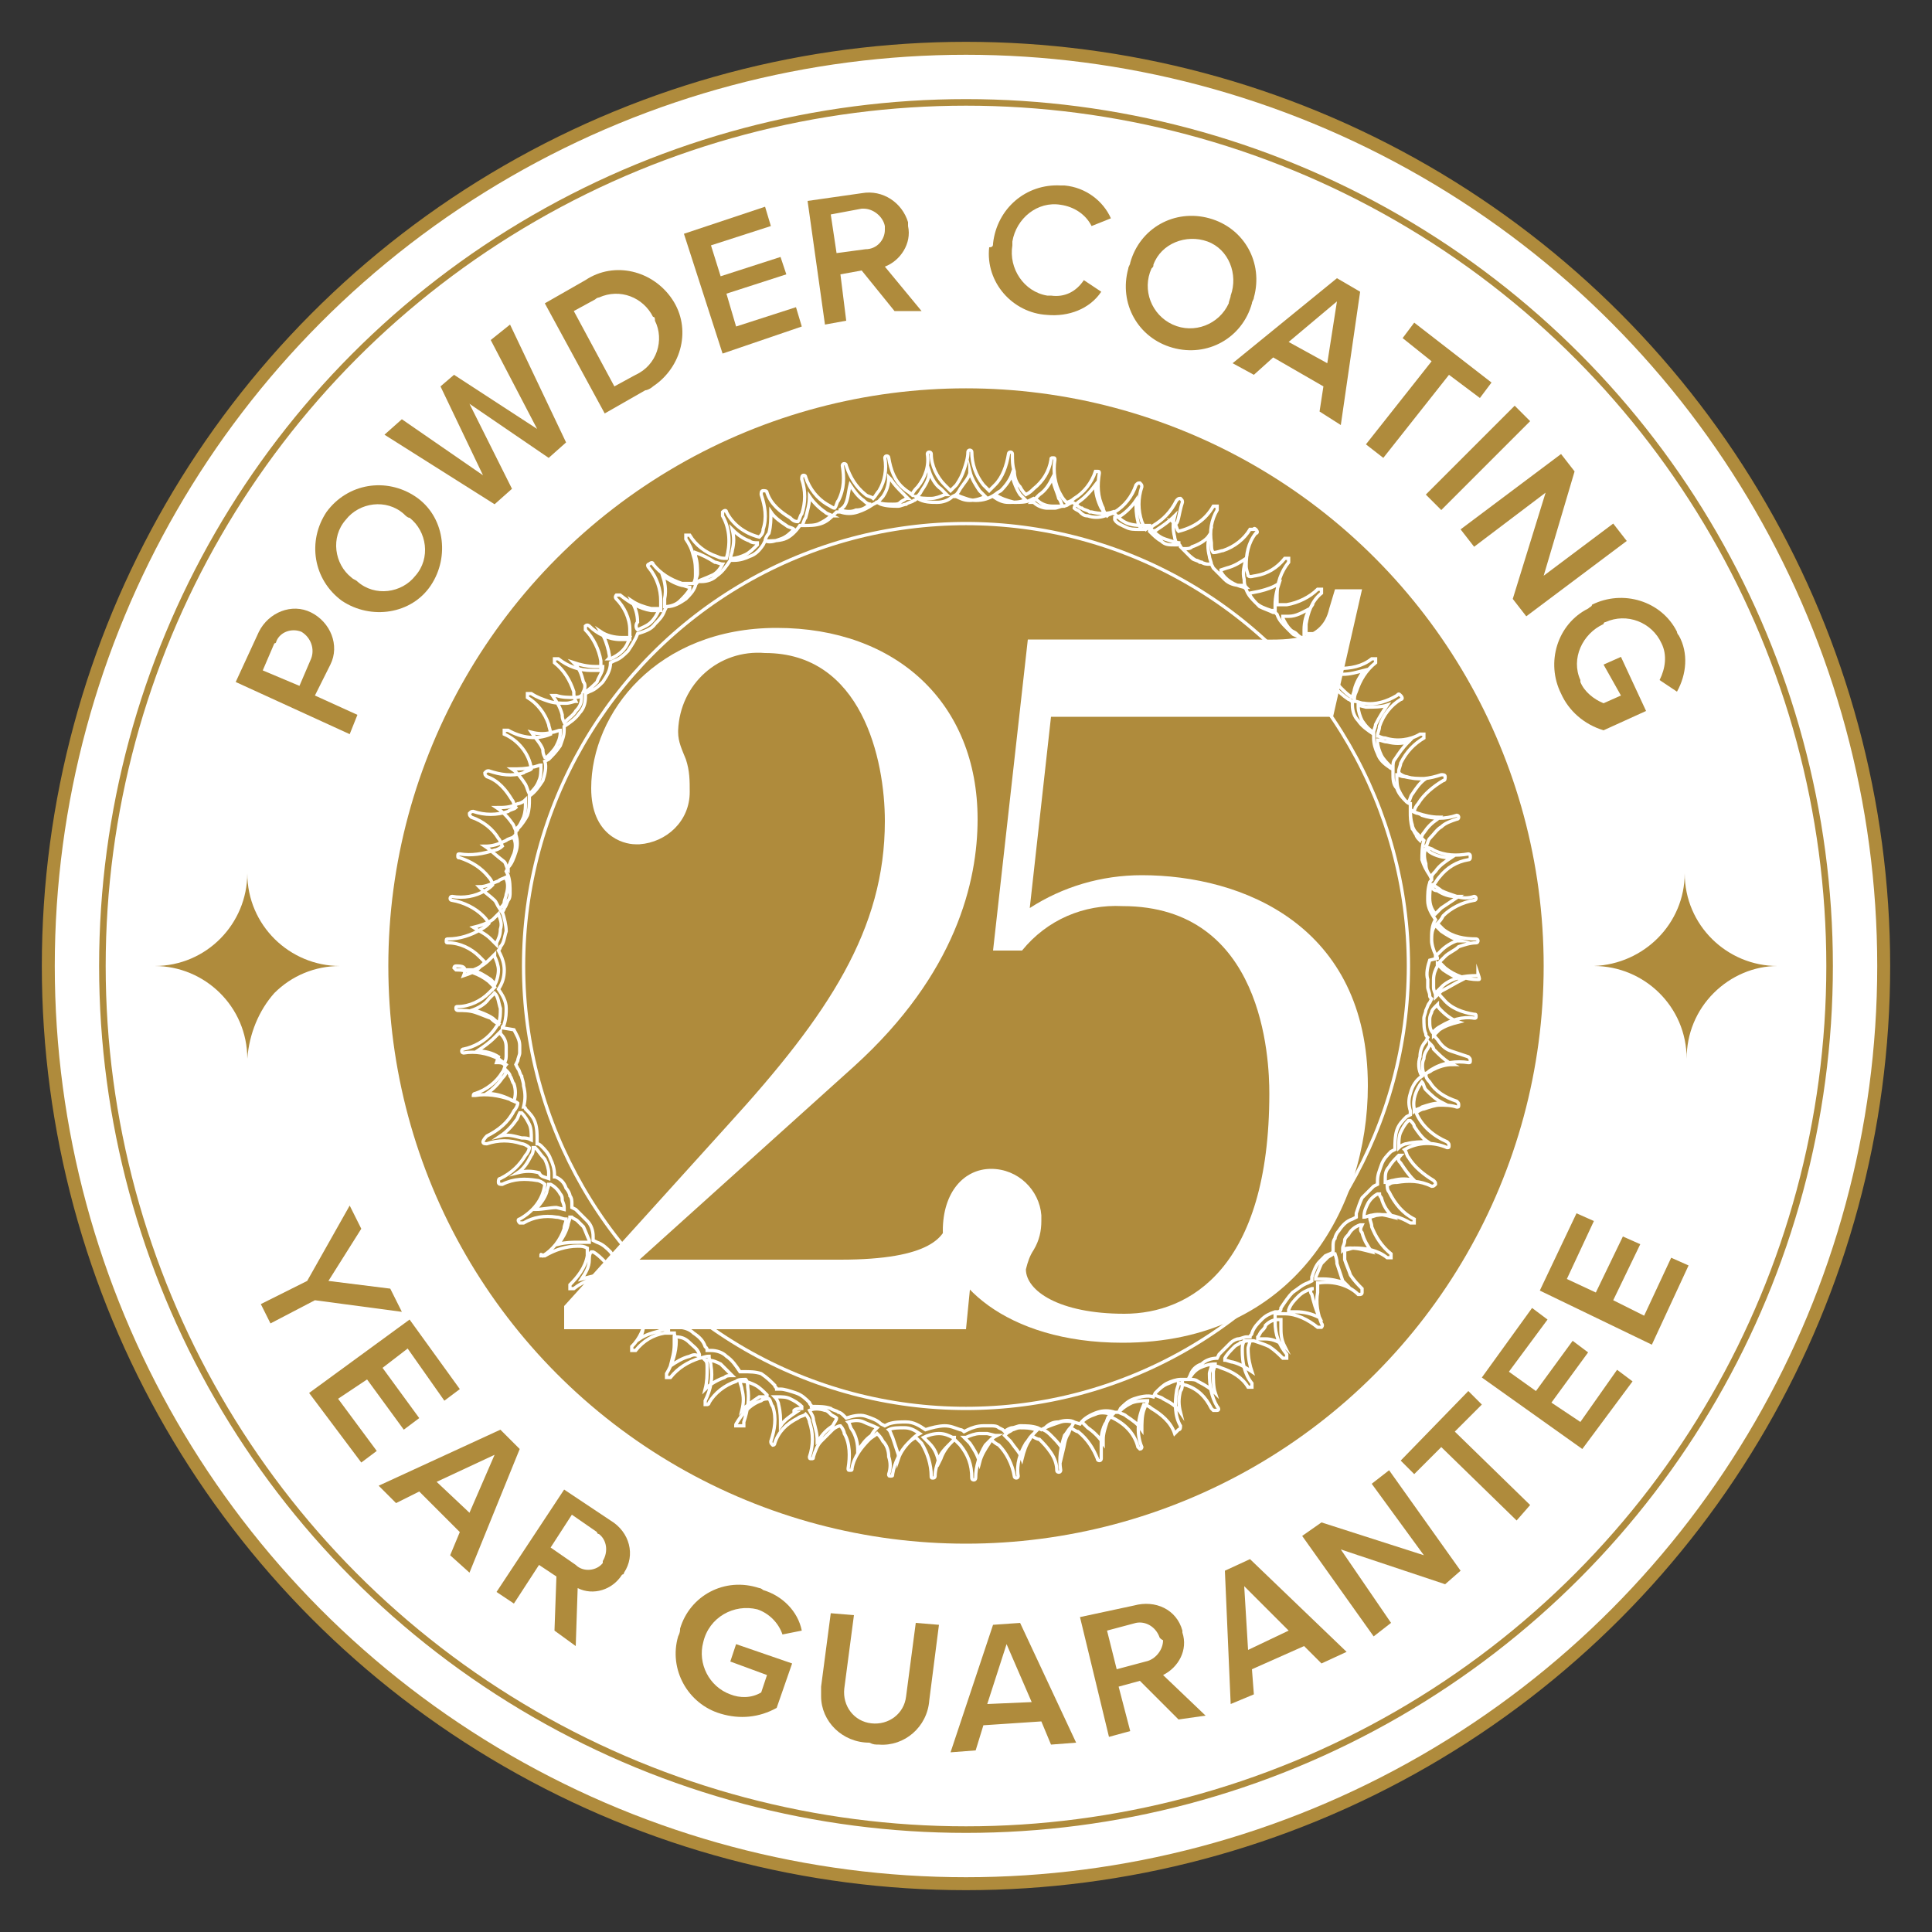 <?xml version="1.0" encoding="UTF-8"?> <svg xmlns="http://www.w3.org/2000/svg" xmlns:xlink="http://www.w3.org/1999/xlink" version="1.1" id="Layer_1" x="0px" y="0px" width="100px" height="100px" viewBox="0 0 100 100" style="enable-background:new 0 0 100 100;" xml:space="preserve"><rect x="0" y="0" width="100" height="100" fill="#333333" stroke="none"/> <style type="text/css"> .st0{fill:#FFFFFF;stroke:#AF8B3C;stroke-width:0.67;stroke-miterlimit:10;} .st1{fill:#FFFFFF;stroke:#AF8B3C;stroke-width:0.34;stroke-miterlimit:10;} .st2{fill:#AF8B3C;} .st3{fill:#FFFFFF;} .st4{fill:none;stroke:#FFFFFF;stroke-width:0.17;stroke-miterlimit:10;} </style> <circle class="st0" cx="50" cy="50" r="47.5"></circle> <circle class="st1" cx="50" cy="50" r="44.7"></circle> <path class="st2" d="M50,21c16,0,29,13,29,29S66,79,50,79c-16,0-29-13-29-29c0-7.7,3-15.1,8.5-20.5C34.9,24,42.3,21,50,21 M50,20.8 c-16.1,0-29.2,13.1-29.2,29.2c0,16.1,13.1,29.2,29.2,29.2S79.2,66.1,79.2,50c0-7.7-3.1-15.2-8.5-20.6C65.2,23.9,57.7,20.8,50,20.8 L50,20.8z"></path> <path class="st2" d="M18.1,38l-5.9-2.7l1.2-2.6c0.5-1,1.7-1.5,2.7-1s1.5,1.7,1,2.7l0,0L16.3,36l2.2,1L18.1,38z M15.6,32.7 c-0.5-0.2-1.1,0-1.3,0.5c0,0,0,0.1-0.1,0.1l-0.6,1.4l1.9,0.8l0.6-1.4C16.3,33.6,16.1,33,15.6,32.7C15.6,32.7,15.6,32.7,15.6,32.7 L15.6,32.7z"></path> <path class="st2" d="M17.7,31.1c-1.5-1.1-1.8-3.1-0.8-4.6c1.1-1.5,3.1-1.8,4.6-0.8s1.8,3.1,0.8,4.6C21.3,31.8,19.2,32.1,17.7,31.1 L17.7,31.1z M20.9,26.6c-0.9-0.8-2.3-0.6-3,0.3c-0.8,0.9-0.6,2.3,0.3,3c0.1,0.1,0.2,0.1,0.3,0.2c0.9,0.8,2.3,0.6,3-0.3 c0.8-0.9,0.6-2.3-0.3-3C21.1,26.8,21,26.7,20.9,26.6z"></path> <path class="st2" d="M28.4,23.7l-4.1-2.8l2.2,4.4l-0.9,0.8l-5.7-3.6l0.9-0.8l4.2,2.9L22.8,20l0.7-0.6l4.3,2.8l-2.4-4.6l1-0.8 l2.9,6.1L28.4,23.7z"></path> <path class="st2" d="M31.3,21.4l-3.1-5.7l2.1-1.2c1.5-1,3.5-0.5,4.5,1s0.5,3.5-1,4.5c-0.1,0.1-0.3,0.2-0.4,0.2L31.3,21.4z M33.8,16.4c-0.5-1-1.7-1.5-2.8-1c-0.1,0-0.2,0.1-0.2,0.1l-1.1,0.6l2.1,3.9l1.1-0.6c1.1-0.5,1.5-1.8,1-2.8 C33.9,16.5,33.9,16.4,33.8,16.4z"></path> <path class="st2" d="M37.4,18.3l-2-6.2l4.2-1.4l0.3,1l-3.1,1l0.5,1.6l3.1-1l0.3,0.9l-3.1,1l0.5,1.7l3.1-1l0.3,1L37.4,18.3z"></path> <path class="st2" d="M46.3,16.1L44.6,14l-1.1,0.2l0.3,2.4l-1.1,0.2l-0.9-6.4l2.8-0.4c1.1-0.2,2.1,0.5,2.4,1.5c0,0.1,0,0.1,0,0.2 c0.2,0.9-0.4,1.8-1.2,2.1l1.9,2.3L46.3,16.1z M45.8,11.7c-0.1-0.5-0.6-0.9-1.1-0.9c0,0-0.1,0-0.1,0L43,11.1l0.3,2l1.5-0.2 c0.6,0,1-0.5,1-1C45.8,11.8,45.8,11.7,45.8,11.7z"></path> <path class="st2" d="M51.4,12.6c0.2-1.8,1.7-3.1,3.5-3c0.1,0,0.2,0,0.2,0c1.1,0.1,2,0.8,2.4,1.7l-1,0.4c-0.3-0.6-0.9-1-1.6-1.1 c-1.2-0.2-2.3,0.7-2.5,1.9c0,0,0,0.1,0,0.2c-0.2,1.2,0.6,2.4,1.8,2.6c0.1,0,0.1,0,0.2,0c0.7,0.1,1.3-0.2,1.7-0.8l0.9,0.6 c-0.6,0.9-1.7,1.3-2.8,1.2c-1.8-0.1-3.2-1.7-3-3.5C51.4,12.8,51.4,12.7,51.4,12.6z"></path> <path class="st2" d="M58.5,13.6c0.5-1.8,2.3-2.8,4.1-2.3s2.8,2.3,2.3,4.1c0,0.1-0.1,0.2-0.1,0.3c-0.5,1.8-2.3,2.8-4.1,2.3 c-1.8-0.5-2.8-2.3-2.3-4.1C58.4,13.8,58.5,13.7,58.5,13.6z M63.7,15.3c0.4-1.1-0.1-2.4-1.2-2.8c-1.1-0.4-2.4,0.1-2.8,1.2 c0,0.1,0,0.1-0.1,0.2c-0.5,1.1,0,2.4,1.1,2.9c1.1,0.5,2.4,0,2.9-1.1C63.6,15.6,63.7,15.4,63.7,15.3z"></path> <path class="st2" d="M68.3,21.3l0.2-1.3l-2.6-1.5l-1,0.9l-1.1-0.6l5.4-4.4l1.2,0.7l-1,6.9L68.3,21.3z M69.2,15.6l-2.5,2.1l2,1.1 L69.2,15.6z"></path> <path class="st2" d="M70.7,23l3.4-4.3l-1.5-1.2l0.6-0.8l4,3.1l-0.6,0.8L75,19.4l-3.4,4.3L70.7,23z"></path> <path class="st2" d="M73.8,25.6l4.6-4.6l0.8,0.8l-4.6,4.6L73.8,25.6z"></path> <path class="st2" d="M78.3,31l1.7-5.5l-3.7,2.8l-0.7-0.9l5.2-3.9l0.7,0.9l-1.6,5.4l3.6-2.7l0.7,0.9L79,31.9L78.3,31z"></path> <path class="st2" d="M82.4,31.3c1.6-0.8,3.6-0.2,4.4,1.4c0,0.1,0.1,0.2,0.1,0.2c0.5,0.9,0.4,2-0.1,2.9l-0.9-0.6 c0.3-0.6,0.4-1.3,0.1-1.9c-0.5-1.1-1.8-1.6-2.9-1.1c0,0-0.1,0-0.1,0.1c-1.1,0.5-1.7,1.8-1.2,2.9c0,0,0,0.1,0,0.1 c0.2,0.5,0.7,0.9,1.2,1.1l0.9-0.4L83,34.4l0.9-0.4l1.3,2.8l-2.2,1c-1-0.3-1.8-1-2.2-1.9c-0.8-1.6-0.2-3.6,1.4-4.4 C82.3,31.4,82.4,31.4,82.4,31.3z"></path> <path class="st2" d="M13.5,67.5l2.4-1.2l2.2-3.9l0.6,1.2L17,66.3l3.2,0.4l0.6,1.2l-4.5-0.6L14,68.5L13.5,67.5z"></path> <path class="st2" d="M16,72.1l5.2-3.8l2.6,3.6L23,72.5l-1.9-2.7l-1.3,1l1.9,2.6L20.9,74L19,71.4l-1.5,1l2,2.7l-0.8,0.6L16,72.1z"></path> <path class="st2" d="M23.3,80.5l0.5-1.2l-2.1-2.1l-1.2,0.6l-0.9-0.9l6.3-2.9l1,1l-2.6,6.4L23.3,80.5z M25.6,75.3l-3,1.4l1.7,1.6 L25.6,75.3z"></path> <path class="st2" d="M28.7,84.4l0.1-2.8L27.9,81l-1.3,2l-0.9-0.6l3.5-5.3l2.4,1.6c1,0.6,1.3,1.8,0.7,2.7c0,0,0,0.1-0.1,0.1 c-0.5,0.8-1.5,1.1-2.3,0.7l-0.1,3L28.7,84.4z M31.2,80.8c0.3-0.5,0.2-1.1-0.2-1.4c0,0-0.1,0-0.1-0.1l-1.3-0.9l-1.1,1.7l1.3,0.9 c0.4,0.4,1.1,0.3,1.4-0.1C31.2,80.9,31.2,80.9,31.2,80.8z"></path> <path class="st2" d="M35.2,84.3c0.5-1.7,2.3-2.7,4.1-2.1c0.1,0,0.2,0.1,0.2,0.1c1,0.3,1.8,1.1,2,2.1l-1,0.2 c-0.2-0.6-0.7-1.1-1.3-1.3c-1.2-0.3-2.5,0.4-2.8,1.7c-0.3,1.1,0.3,2.3,1.4,2.7c0.5,0.2,1.1,0.2,1.6-0.1l0.3-0.9L37.8,86l0.3-0.9 l2.9,1l-0.8,2.3c-0.9,0.5-1.9,0.6-2.9,0.3c-1.7-0.5-2.7-2.3-2.2-4C35.2,84.5,35.2,84.4,35.2,84.3z"></path> <path class="st2" d="M42.5,87.3l0.5-3.8l1.2,0.1l-0.5,3.8c-0.1,0.9,0.5,1.7,1.4,1.8c0.9,0.1,1.7-0.5,1.8-1.4l0,0l0.5-3.8l1.2,0.1 L48.1,88c-0.1,1.4-1.3,2.4-2.6,2.3c-0.2,0-0.3,0-0.5-0.1c-1.4,0-2.5-1.1-2.5-2.4C42.5,87.7,42.5,87.5,42.5,87.3z"></path> <path class="st2" d="M54.4,90.3l-0.5-1.2l-3,0.2l-0.4,1.3l-1.3,0.1l2.2-6.6l1.4-0.1l2.9,6.2L54.4,90.3z M52.1,85.1l-1,3.1l2.3-0.1 L52.1,85.1z"></path> <path class="st2" d="M61,89l-2-2l-1.1,0.3l0.6,2.3l-1.1,0.3l-1.5-6.2l2.8-0.6c1.1-0.3,2.2,0.2,2.5,1.3c0,0,0,0.1,0,0.1 c0.3,0.9-0.2,1.8-1,2.2l2.2,2.1L61,89z M60,84.7c-0.2-0.5-0.7-0.8-1.2-0.7c0,0,0,0,0,0l-1.5,0.4l0.5,2l1.5-0.4 c0.5-0.1,0.9-0.6,0.9-1.1C60,84.8,60,84.7,60,84.7z"></path> <path class="st2" d="M68.4,86.1l-0.9-0.9l-2.7,1.2l0.1,1.3l-1.2,0.5l-0.3-6.9l1.3-0.6l5,4.8L68.4,86.1z M64.4,82.1l0.2,3.3l2.1-1 L64.4,82.1z"></path> <path class="st2" d="M74.8,82l-5.4-1.8L72,84l-0.9,0.7l-3.7-5.2l1-0.7l5.3,1.7L71,76.8l0.9-0.7l3.7,5.2L74.8,82z"></path> <path class="st2" d="M78.5,78.7l-3.9-3.8l-1.4,1.4l-0.7-0.7l3.5-3.6l0.7,0.7l-1.4,1.4l3.9,3.8L78.5,78.7z"></path> <path class="st2" d="M81.9,75l-5.2-3.7l2.6-3.6l0.8,0.6L78.1,71l1.4,1l1.9-2.6l0.8,0.6l-1.9,2.6l1.5,1l1.9-2.7l0.8,0.6L81.9,75z"></path> <path class="st2" d="M85.5,69.6l-5.8-2.8l1.9-4l0.9,0.4l-1.4,3l1.5,0.7L84,64l0.9,0.4l-1.4,2.9l1.6,0.8l1.4-3l0.9,0.4L85.5,69.6z"></path> <path class="st2" d="M14.2,51.4c0.9-0.9,2.1-1.4,3.4-1.4l0,0c-2.6,0-4.8-2.1-4.8-4.8l0,0c0,2.6-2.1,4.8-4.8,4.8h0l0,0 c2.6,0,4.8,2.1,4.8,4.8l0,0l0,0C12.9,53.5,13.4,52.3,14.2,51.4z"></path> <path class="st2" d="M88.7,51.4c0.9-0.9,2.1-1.4,3.3-1.4l0,0c-2.6,0-4.8-2.1-4.8-4.8l0,0c0,2.6-2.1,4.7-4.7,4.8l0,0 c2.6,0,4.8,2.1,4.8,4.8l0,0l0,0C87.3,53.5,87.8,52.3,88.7,51.4z"></path> <circle class="st2" cx="50" cy="50" r="29.9"></circle> <path class="st3" d="M50,68.8H29.2v-1.2l8.5-9.4c5.2-5.7,8.1-10.1,8.1-15.7c0-3.2-1.2-8.7-6.2-8.7c-2.4-0.2-4.4,1.6-4.5,4 c0,0,0,0.1,0,0.1c0,0.5,0.2,0.9,0.4,1.4c0.2,0.6,0.2,1.1,0.2,1.7c0,1.5-1.2,2.6-2.6,2.7c-0.1,0-0.1,0-0.2,0c-0.7,0-2.3-0.5-2.3-2.9 c0-3.9,3.4-8.3,9.6-8.3s10.4,3.9,10.4,9.9c0,3.2-1.1,8-6.4,12.8L33.1,65.2h10.4c4.7,0,5.5-1.2,5.6-2.2l0.2-1.3h1.4L50,68.8z"></path> <path class="st3" d="M64.8,33.1c1.7,0,3.6,0.2,4-1.6l0.3-1h1.4L69,37.1H54.4L53.3,47c1.7-1.1,3.7-1.7,5.8-1.7 c5.2,0,11.7,2.6,11.7,10.9c0,6.3-3.8,13.3-12.7,13.3c-6.1,0-9.3-3.2-9.3-5.8c0-2,1.1-3.2,2.5-3.2c1.4,0,2.5,1.1,2.6,2.4 c0,0.1,0,0.2,0,0.3c0,0.5-0.1,1-0.4,1.5c-0.2,0.3-0.3,0.6-0.4,1c0,1.1,1.7,2.3,5.1,2.3s7.5-2.4,7.5-11.4c0-1.8-0.3-9.7-7.6-9.7 c-2-0.1-3.9,0.7-5.2,2.3h-1.5l1.8-16.1H64.8z"></path> <path class="st4" d="M76.5,50.7c-0.6,0-1.2-0.2-1.7-0.6c-0.1-0.1-0.2-0.2-0.3-0.3c0.1-0.1,0.2-0.2,0.3-0.3c0.2-0.2,0.5-0.3,0.7-0.5 c0.3-0.1,0.6-0.2,0.9-0.2l0,0c0.1,0,0.1-0.1,0.1-0.1c0,0,0,0,0,0c0-0.1-0.1-0.1-0.1-0.1c0,0,0,0,0,0c-0.6,0-1.2-0.1-1.7-0.5 c-0.1-0.1-0.2-0.2-0.3-0.3c0.1-0.1,0.2-0.2,0.3-0.4c0.4-0.4,1-0.7,1.6-0.8c0.1,0,0.1-0.1,0.1-0.1c0-0.1-0.1-0.1-0.1-0.1l0,0 c-0.3,0.1-0.6,0.1-0.9,0c-0.3-0.1-0.6-0.2-0.8-0.3c-0.1-0.1-0.3-0.2-0.4-0.3c0.1-0.1,0.2-0.3,0.3-0.4c0.4-0.5,0.9-0.8,1.5-0.9 c0.1,0,0.1-0.1,0.1-0.1c0,0,0-0.1,0-0.1c0-0.1-0.1-0.1-0.1-0.1c0,0,0,0,0,0c-0.6,0.1-1.2,0.1-1.8-0.2c-0.1-0.1-0.3-0.1-0.4-0.2 c0.1-0.1,0.1-0.3,0.2-0.4c0.2-0.2,0.4-0.5,0.6-0.6c0.2-0.2,0.5-0.3,0.8-0.4l0,0c0.1,0,0.1-0.1,0.1-0.1c0,0,0,0,0,0 c0-0.1-0.1-0.1-0.1-0.1c0,0,0,0,0,0l0,0c-0.6,0.2-1.2,0.2-1.8,0c-0.1-0.1-0.3-0.1-0.4-0.2c0-0.1,0.1-0.3,0.2-0.4 c0.3-0.5,0.8-0.9,1.3-1.2c0.1,0,0.1-0.1,0.1-0.2c0-0.1-0.1-0.1-0.2-0.1c0,0,0,0,0,0c-0.6,0.2-1.2,0.3-1.8,0.1 c-0.1,0-0.3-0.1-0.4-0.2c0,0,0,0,0-0.1c0-0.1,0.1-0.3,0.1-0.4c0.3-0.6,0.7-1,1.2-1.3c0,0,0-0.1,0-0.2c0,0-0.1,0-0.2,0 c-0.5,0.3-1.2,0.4-1.8,0.2c-0.2,0-0.3-0.1-0.4-0.1c0-0.2,0.1-0.3,0.1-0.5c0.2-0.6,0.6-1.1,1.1-1.4c0.1,0,0.1-0.1,0-0.2 s-0.1-0.1-0.2,0l0,0c-0.5,0.3-1.1,0.5-1.7,0.4c-0.2,0-0.3-0.1-0.5-0.1c0-0.2,0-0.3,0.1-0.5c0.2-0.6,0.5-1.1,1-1.5c0,0,0-0.1,0-0.2 c0,0,0,0,0,0c0,0-0.1,0-0.2,0c0,0,0,0,0,0c-0.5,0.4-1.1,0.5-1.7,0.5c-0.2,0-0.3,0-0.4-0.1v-0.1c0-0.1,0-0.3,0-0.4 c0.1-0.7,0.5-1.2,1-1.7c0,0,0-0.1,0-0.2c0,0,0,0,0,0c-0.1,0-0.1,0-0.2,0c-0.5,0.4-1,0.6-1.6,0.7c-0.2,0-0.3,0-0.5,0 c0-0.2,0-0.3,0-0.5c0.1-0.6,0.3-1.2,0.8-1.6c0,0,0-0.1,0-0.2c0,0,0,0,0,0c0,0-0.1,0-0.2,0c0,0,0,0,0,0c-0.4,0.4-1,0.7-1.6,0.8 c-0.2,0-0.3,0-0.5,0c0-0.1,0-0.3,0-0.5c0-0.6,0.2-1.2,0.6-1.7c0,0,0-0.1,0-0.2c0,0,0,0,0,0c0,0-0.1,0-0.2,0c0,0,0,0,0,0 c-0.4,0.5-0.9,0.8-1.5,0.9c-0.1,0-0.3,0.1-0.4,0c0-0.1-0.1-0.3-0.1-0.5c0-0.6,0.1-1.2,0.5-1.7c0.1,0,0.1-0.1,0-0.2 c0,0-0.1-0.1-0.1,0c0,0-0.1,0-0.2,0c0,0,0,0,0,0c-0.3,0.5-0.8,0.9-1.4,1.1c-0.1,0-0.3,0.1-0.5,0.1c-0.1-0.1-0.1-0.3-0.1-0.5 c-0.1-0.6,0-1.2,0.3-1.7c0,0,0-0.1,0-0.2c-0.1,0-0.1,0-0.2,0c-0.4,0.7-1,1.1-1.8,1.3c-0.1-0.1-0.1-0.3-0.2-0.4 C61,27.2,61,26.6,61.2,26c0-0.1,0-0.1-0.1-0.2c-0.1,0-0.1,0-0.2,0.1c-0.3,0.6-0.7,1-1.2,1.3c-0.1,0.1-0.3,0.1-0.4,0.2v0 c-0.1-0.1-0.1-0.2-0.2-0.4c-0.2-0.6-0.2-1.2,0-1.8c0-0.1,0-0.1-0.1-0.2c-0.1,0-0.1,0-0.2,0.1c0,0,0,0,0,0c-0.2,0.6-0.6,1.1-1.1,1.4 c-0.1,0.1-0.3,0.1-0.4,0.2c-0.1-0.1-0.2-0.3-0.2-0.4c-0.3-0.6-0.3-1.2-0.2-1.8c0-0.1,0-0.1-0.1-0.1c0,0,0,0,0,0h-0.1l0,0l0,0l0,0 l0,0c-0.2,0.6-0.6,1.1-1.1,1.4c-0.1,0.1-0.3,0.2-0.4,0.2c-0.1-0.1-0.2-0.2-0.3-0.4c-0.3-0.5-0.4-1.2-0.3-1.8c0-0.1,0-0.1-0.1-0.1 c-0.1,0-0.1,0-0.1,0.1c0,0,0,0,0,0c-0.1,0.6-0.4,1.1-0.9,1.5c-0.1,0.1-0.2,0.2-0.4,0.3c-0.1-0.1-0.2-0.2-0.3-0.4 c-0.2-0.2-0.3-0.5-0.3-0.8c-0.1-0.3-0.1-0.6-0.1-0.9l0,0c0-0.1-0.1-0.1-0.1-0.1c-0.1,0-0.1,0.1-0.1,0.1c-0.1,0.6-0.3,1.2-0.7,1.6 c-0.1,0.1-0.2,0.2-0.3,0.3c-0.1-0.1-0.2-0.2-0.3-0.3c-0.4-0.5-0.6-1.1-0.6-1.7c0-0.1-0.1-0.1-0.1-0.1c-0.1,0-0.1,0.1-0.1,0.1 c0,0.3-0.1,0.6-0.2,0.9c-0.1,0.3-0.2,0.5-0.4,0.8c-0.1,0.1-0.2,0.2-0.3,0.3c-0.1-0.1-0.2-0.2-0.3-0.3c-0.4-0.4-0.7-1-0.7-1.6 c0-0.1-0.1-0.1-0.1-0.1c0,0,0,0,0,0c-0.1,0-0.1,0.1-0.1,0.1c0,0,0,0,0,0c0.1,0.6-0.1,1.2-0.5,1.7c-0.1,0.1-0.2,0.2-0.3,0.4 c-0.1-0.1-0.3-0.2-0.4-0.3c-0.5-0.4-0.7-1-0.8-1.6c0-0.1-0.1-0.1-0.1-0.1c-0.1,0-0.1,0.1-0.1,0.1c0.1,0.6,0,1.2-0.3,1.7 c-0.1,0.1-0.2,0.3-0.3,0.4c-0.1-0.1-0.3-0.1-0.4-0.2c-0.5-0.4-0.8-0.9-1-1.5c0-0.1-0.1-0.1-0.1-0.1c0,0,0,0,0,0 c-0.1,0-0.1,0.1-0.1,0.1c0.1,0.6,0.1,1.2-0.2,1.8c-0.1,0.1-0.1,0.3-0.2,0.4l0,0c-0.1,0-0.2-0.1-0.4-0.2c-0.5-0.3-0.9-0.8-1.1-1.4 c0-0.1-0.1-0.1-0.1-0.1c0,0,0,0,0,0c-0.1,0-0.1,0.1-0.1,0.2c0,0,0,0,0,0c0.2,0.6,0.2,1.2,0,1.8c-0.1,0.1-0.1,0.3-0.2,0.4 c-0.2,0-0.3-0.1-0.4-0.2c-0.5-0.3-1-0.7-1.2-1.3c0-0.1-0.1-0.1-0.2-0.1c0,0,0,0,0,0c-0.1,0-0.1,0.1-0.1,0.2c0,0,0,0,0,0 c0.2,0.6,0.3,1.2,0.1,1.8c0,0.2-0.1,0.3-0.2,0.4c-0.8-0.2-1.4-0.7-1.7-1.3c0-0.1-0.1-0.1-0.2,0c0,0,0,0.1,0,0.2 c0.4,0.7,0.4,1.5,0.2,2.2c-0.2,0-0.3,0-0.5-0.1c-0.6-0.2-1.1-0.6-1.4-1.1c0,0-0.1,0-0.2,0c0,0,0,0,0,0c0,0,0,0.1,0,0.2l0,0 c0.2,0.3,0.3,0.5,0.4,0.9c0.1,0.3,0.1,0.6,0.1,0.9c0,0.2,0,0.3-0.1,0.5l-0.6,0c-0.6-0.2-1.1-0.5-1.5-1c0-0.1-0.1-0.1-0.2,0 c-0.1,0-0.1,0.1,0,0.2c0.4,0.5,0.6,1.1,0.6,1.7c0,0.2,0,0.3,0,0.5c-0.2,0-0.3,0-0.5,0c-0.6-0.1-1.1-0.4-1.6-0.8c-0.1,0-0.1,0-0.2,0 c0,0-0.1,0.1,0,0.2c0,0,0,0,0,0c0.4,0.4,0.7,1,0.7,1.6c0,0.2,0,0.3,0,0.5c-0.2,0-0.3,0-0.5,0c-0.6,0-1.2-0.3-1.6-0.7 c0,0-0.1-0.1-0.2,0c0,0,0,0,0,0c0,0.1,0,0.1,0,0.2c0.4,0.4,0.7,1,0.8,1.6c0,0.2,0,0.3,0,0.5c-0.2,0-0.3,0-0.5,0 c-0.6,0-1.2-0.2-1.7-0.6c-0.1,0-0.1,0-0.2,0c0,0.1,0,0.1,0,0.2c0.5,0.4,0.8,0.9,1,1.5c0,0.2,0,0.3,0.1,0.5c-0.1,0-0.3,0.1-0.5,0.1 c-0.3,0-0.6,0-0.9-0.1c-0.3-0.1-0.6-0.2-0.9-0.4c0,0-0.1,0-0.2,0c0,0,0,0.1,0,0.2c0,0,0,0,0,0l0,0c0.5,0.3,0.9,0.8,1.1,1.4 c0,0.1,0.1,0.3,0.1,0.5c-0.7,0.3-1.5,0.2-2.2-0.2c0,0-0.1,0-0.2,0c0,0.1,0,0.1,0,0.2c0.7,0.3,1.3,1,1.4,1.8 c-0.1,0.1-0.3,0.1-0.4,0.2c-0.6,0.2-1.2,0.1-1.8-0.1c-0.1,0-0.1,0-0.2,0.1c0,0,0,0,0,0c0,0.1,0,0.1,0.1,0.2c0,0,0,0,0,0 c0.6,0.2,1,0.7,1.3,1.2c0.1,0.1,0.1,0.3,0.2,0.4c-0.1,0.1-0.3,0.1-0.4,0.2c-0.6,0.2-1.2,0.2-1.8,0c-0.1,0-0.1,0-0.2,0.1 c0,0.1,0,0.1,0.1,0.2c0,0,0,0,0,0c0.6,0.2,1.1,0.6,1.4,1.1c0.1,0.1,0.1,0.2,0.2,0.4l0,0c-0.1,0.1-0.3,0.2-0.4,0.2 c-0.6,0.2-1.2,0.3-1.8,0.2c-0.1,0-0.1,0-0.1,0.1c0,0.1,0,0.1,0.1,0.1c0,0,0,0,0,0c0.6,0.2,1.1,0.5,1.5,1c0.1,0.1,0.2,0.3,0.2,0.4 c-0.1,0.1-0.2,0.2-0.4,0.3c-0.5,0.3-1.1,0.4-1.7,0.3c-0.1,0-0.1,0.1-0.1,0.1c0,0.1,0.1,0.1,0.1,0.1c0.6,0.1,1.2,0.4,1.6,0.8 c0.1,0.1,0.2,0.2,0.3,0.4c-0.1,0.1-0.2,0.2-0.4,0.3c-0.5,0.3-1.1,0.5-1.7,0.5l0,0c-0.1,0-0.1,0-0.1,0.1c0,0,0,0,0,0 c0,0.1,0,0.1,0.1,0.1c0,0,0,0,0,0c0.6,0,1.2,0.3,1.6,0.7c0.1,0.1,0.2,0.2,0.3,0.3c-0.1,0.1-0.2,0.2-0.3,0.3 c-0.2,0.2-0.5,0.3-0.8,0.4C24.2,50,23.9,50,23.6,50c-0.1,0-0.1,0.1-0.1,0.1s0.1,0.1,0.1,0.1l0,0c0.6,0,1.2,0.2,1.7,0.6 c0.1,0.1,0.2,0.2,0.3,0.3c-0.1,0.1-0.2,0.2-0.3,0.3c-0.4,0.4-1,0.7-1.6,0.7c-0.1,0-0.1,0-0.1,0.1c0,0,0,0,0,0c0,0.1,0.1,0.1,0.1,0.1 c0,0,0,0,0,0c0.3,0,0.6,0,0.9,0.1c0.3,0.1,0.5,0.2,0.8,0.3c0.1,0.1,0.2,0.2,0.4,0.3c-0.1,0.1-0.2,0.3-0.3,0.4 c-0.4,0.5-1,0.8-1.5,0.9c-0.1,0-0.1,0.1-0.1,0.1c0,0,0,0,0,0c0,0.1,0.1,0.1,0.1,0.1c0.6-0.1,1.2,0,1.8,0.3c0.1,0.1,0.3,0.2,0.4,0.3 c-0.1,0.1-0.1,0.3-0.2,0.4c-0.3,0.5-0.8,0.9-1.4,1.1l0,0c-0.1,0-0.1,0.1-0.1,0.1c0,0,0,0,0,0l0,0l0,0l0,0h0.1c0.6-0.1,1.2,0,1.8,0.2 c0.1,0.1,0.3,0.1,0.4,0.2c0,0.1-0.1,0.3-0.2,0.4c-0.3,0.6-0.8,1-1.4,1.3C25,59,25,59.1,25,59.1c0,0,0,0,0,0c0,0.1,0.1,0.1,0.2,0.1 c0.6-0.2,1.2-0.2,1.8,0c0.1,0,0.3,0.1,0.4,0.2h0c0,0.1-0.1,0.3-0.2,0.4c-0.3,0.5-0.7,0.9-1.3,1.2l0,0c-0.1,0-0.1,0.1-0.1,0.2 c0,0.1,0.1,0.1,0.2,0.1c0.6-0.3,1.2-0.3,1.8-0.2c0.1,0,0.3,0.1,0.4,0.2c-0.1,0.8-0.6,1.4-1.3,1.8c-0.1,0-0.1,0.1,0,0.2 c0,0,0.1,0,0.2,0c0.5-0.3,1.1-0.4,1.7-0.3c0.2,0,0.3,0.1,0.5,0.1c0,0.2-0.1,0.3-0.1,0.5c-0.2,0.6-0.6,1.1-1.1,1.4 C28,64.9,28,64.9,28,65c0,0,0,0,0,0c0,0,0.1,0,0.2,0c0.5-0.3,1.1-0.5,1.7-0.5c0.2,0,0.3,0,0.5,0.1c0,0.2,0,0.3,0,0.4 c-0.1,0.6-0.5,1.1-0.9,1.5c0,0,0,0.1,0,0.2c0,0,0,0,0,0c0,0,0.1,0,0.1,0h0.1c0.5-0.4,1.1-0.6,1.7-0.6c0.1,0,0.3,0,0.5,0 c0,0.2,0,0.3,0,0.5c-0.1,0.6-0.4,1.2-0.8,1.6c0,0,0,0.1,0,0.2c0,0,0,0,0,0c0,0,0.1,0,0.1,0c0,0,0.1,0,0.1,0c0.4-0.4,1-0.7,1.6-0.8 c0.2,0,0.3,0,0.5,0c0,0.2,0,0.3,0,0.5c0,0.6-0.3,1.2-0.7,1.6c0,0.1,0,0.1,0,0.2c0,0,0.1,0,0.1,0c0,0,0.1,0,0.1,0l0,0 c0.4-0.5,0.9-0.8,1.5-0.9h0.4h0.1c0,0.1,0.1,0.3,0.1,0.4c0,0.6-0.2,1.2-0.5,1.7c0,0.1,0,0.1,0,0.2h0.1c0,0,0.1,0,0.1,0 c0.4-0.5,0.9-0.8,1.5-1c0.1,0,0.3-0.1,0.5-0.1c0,0.2,0.1,0.3,0.1,0.5c0.1,0.6,0,1.2-0.3,1.8c0,0,0,0.1,0,0.2h0.1c0,0,0.1,0,0.1-0.1 c0.3-0.5,0.8-0.9,1.4-1.1c0.1-0.1,0.3-0.1,0.5-0.1c0.1,0.1,0.1,0.3,0.1,0.4c0.1,0.6,0,1.2-0.2,1.8l0,0c0,0,0,0.1,0,0.2H38 c0,0,0.1,0,0.1-0.1c0.3-0.5,0.7-1,1.3-1.2c0.1-0.1,0.3-0.1,0.4-0.1l0,0c0.1,0.1,0.1,0.3,0.2,0.4c0.2,0.6,0.1,1.2-0.1,1.8 c0,0.1,0,0.1,0.1,0.2c0,0,0,0,0,0l0,0c0,0,0.1,0,0.1-0.1c0.2-0.6,0.6-1,1.2-1.3c0.1-0.1,0.3-0.1,0.4-0.2c0.1,0.1,0.2,0.3,0.2,0.4 c0.2,0.6,0.2,1.2,0,1.8c0,0.1,0,0.1,0.1,0.1c0,0,0,0,0,0l0,0c0.1,0,0.1,0,0.1-0.1c0.1-0.3,0.2-0.6,0.4-0.8c0.2-0.2,0.4-0.4,0.6-0.6 c0.1-0.1,0.3-0.2,0.4-0.2c0.1,0.1,0.2,0.3,0.2,0.4c0.3,0.5,0.3,1.2,0.2,1.8c0,0.1,0,0.1,0.1,0.1c0,0,0,0,0,0l0,0 c0.1,0,0.1,0,0.1-0.1c0.1-0.6,0.5-1.1,0.9-1.5c0.1-0.1,0.3-0.2,0.4-0.3c0.1,0.1,0.2,0.2,0.3,0.4c0.2,0.2,0.3,0.5,0.3,0.8 c0.1,0.3,0.1,0.6,0,0.9c0,0.1,0,0.1,0.1,0.1c0,0,0,0,0,0l0,0c0.1,0,0.1,0,0.1-0.1c0.1-0.6,0.4-1.2,0.8-1.6c0.1-0.1,0.2-0.2,0.4-0.3 c0.1,0.1,0.2,0.2,0.3,0.3c0.3,0.5,0.5,1.1,0.5,1.7c0,0.1,0,0.1,0.1,0.1c0,0,0,0,0,0l0,0c0.1,0,0.1-0.1,0.1-0.1l0,0 c0-0.3,0.1-0.6,0.2-0.9c0.1-0.3,0.3-0.5,0.5-0.7c0.1-0.1,0.2-0.2,0.3-0.3c0.1,0.1,0.2,0.2,0.3,0.3c0.4,0.5,0.6,1,0.6,1.7 c0,0.1,0.1,0.1,0.1,0.1l0,0l0,0c0.1,0,0.1-0.1,0.1-0.1c0,0,0,0,0,0c0-0.6,0.2-1.2,0.5-1.7c0.1-0.1,0.2-0.2,0.3-0.3 c0.1,0.1,0.2,0.2,0.4,0.3c0.4,0.4,0.7,1,0.8,1.6c0,0.1,0.1,0.1,0.1,0.1l0,0c0.1,0,0.1-0.1,0.1-0.1c-0.1-0.6,0.1-1.2,0.4-1.7 c0.1-0.1,0.2-0.3,0.3-0.4c0.1,0.1,0.3,0.2,0.4,0.2c0.2,0.2,0.4,0.4,0.6,0.7c0.2,0.3,0.3,0.6,0.3,0.9c0,0.1,0.1,0.1,0.1,0.1l0,0 c0.1,0,0.1-0.1,0.1-0.1c0,0,0,0,0,0l0,0c-0.1-0.6,0-1.2,0.2-1.8c0.1-0.1,0.2-0.3,0.3-0.4c0.2,0.1,0.3,0.2,0.4,0.2 c0.5,0.4,0.8,0.9,1,1.4c0,0.1,0.1,0.1,0.1,0.1l0,0c0.1,0,0.1-0.1,0.1-0.1c0,0,0,0,0,0C57,75.1,57,74.8,57,74.5 c0-0.3,0.1-0.6,0.2-0.8c0.1-0.1,0.1-0.3,0.2-0.4c0.7,0.3,1.3,0.8,1.5,1.6c0,0,0.1,0.1,0.1,0.1l0,0c0.1,0,0.1-0.1,0.1-0.1 c0,0,0,0,0,0c-0.3-0.7-0.2-1.5,0.1-2.2c0.1,0,0.3,0.1,0.4,0.2c0.5,0.3,1,0.7,1.2,1.3C61,74,61,74,61,74h0c0.1,0,0.1-0.1,0.1-0.2 c0,0,0,0,0,0c-0.3-0.5-0.3-1.2-0.2-1.8c0-0.1,0.1-0.3,0.1-0.4l0,0c0.2,0,0.3,0.1,0.4,0.1c0.6,0.2,1,0.6,1.3,1.2l0,0 c0,0,0.1,0.1,0.1,0.1H63c0.1,0,0.1-0.1,0-0.2c-0.3-0.5-0.4-1.1-0.4-1.7c0-0.1,0.1-0.3,0.1-0.4c0.2,0,0.3,0,0.5,0.1 c0.6,0.2,1.1,0.5,1.4,1c0,0,0.1,0,0.1,0h0.1c0-0.1,0-0.1,0-0.2c-0.4-0.5-0.5-1.1-0.5-1.7c0-0.2,0-0.3,0.1-0.5c0.2,0,0.3,0,0.5,0 c0.3,0.1,0.6,0.2,0.8,0.3c0.3,0.2,0.5,0.4,0.7,0.6c0,0,0.1,0,0.1,0c0,0,0.1,0,0.1,0c0,0,0-0.1,0-0.2c0,0,0,0,0,0 c-0.4-0.5-0.6-1-0.6-1.7c0-0.1,0-0.3,0-0.4l0,0c0.2,0,0.3,0,0.5,0c0.6,0,1.2,0.3,1.7,0.7l0,0c0,0,0.1,0,0.1,0c0,0,0.1,0,0.1,0 c0,0,0.1-0.1,0-0.2c0,0,0,0,0,0c-0.2-0.5-0.3-1.1-0.2-1.6c0-0.2,0-0.3,0-0.5h0.1c0.7-0.1,1.5,0.1,2,0.6c0,0,0.1,0,0.1,0 c0,0,0.1,0,0.1-0.1c0,0,0-0.1,0-0.2c0,0,0,0,0,0c-0.2-0.2-0.4-0.4-0.6-0.7c-0.1-0.3-0.2-0.5-0.3-0.8c0-0.2,0-0.3,0-0.5 c0.2,0,0.3-0.1,0.5-0.1c0.6,0,1.2,0.1,1.7,0.5c0.1,0,0.1,0,0.2,0c0,0,0-0.1,0-0.2c0,0,0,0,0,0c-0.5-0.4-0.8-0.9-1-1.4 c0-0.2-0.1-0.3-0.1-0.5c0.1,0,0.3-0.1,0.4-0.1c0.6-0.1,1.2,0.1,1.7,0.4c0.1,0,0.1,0,0.2,0c0,0,0-0.1,0-0.2c-0.6-0.3-1-0.8-1.3-1.4 c-0.1-0.1-0.1-0.3-0.1-0.4h0.1c0.1-0.1,0.3-0.1,0.4-0.1c0.6-0.1,1.2-0.1,1.8,0.2c0.1,0,0.1,0,0.2-0.1c0-0.1,0-0.1-0.1-0.2 c-0.5-0.3-1-0.7-1.3-1.2c-0.1-0.1-0.1-0.3-0.2-0.4c0.7-0.4,1.5-0.4,2.2-0.1c0.1,0,0.1,0,0.1-0.1c0,0,0,0,0,0c0-0.1,0-0.1-0.1-0.2 c0,0,0,0,0,0c-0.7-0.3-1.3-0.8-1.6-1.5c0.1-0.1,0.3-0.2,0.4-0.2c0.3-0.1,0.6-0.2,0.8-0.2c0.3,0,0.6,0,0.9,0.1l0,0 c0.1,0,0.1,0,0.1-0.1c0,0,0,0,0,0c0-0.1,0-0.1-0.1-0.2c-0.6-0.2-1.1-0.5-1.4-1c-0.1-0.1-0.2-0.2-0.2-0.4c0.1-0.1,0.2-0.2,0.4-0.3 c0.5-0.3,1.2-0.4,1.8-0.3c0.1,0,0.1,0,0.1-0.1c0,0,0,0,0,0c0-0.1,0-0.1-0.1-0.2c-0.3-0.1-0.6-0.2-0.9-0.3c-0.3-0.1-0.5-0.3-0.7-0.6 c-0.1-0.1-0.2-0.2-0.2-0.4c0.1-0.1,0.2-0.2,0.4-0.3c0.5-0.3,1.1-0.5,1.7-0.4l0,0c0.1,0,0.1,0,0.1-0.1c0-0.1,0-0.1-0.1-0.1 c0,0,0,0,0,0c-0.6-0.1-1.2-0.3-1.6-0.8c-0.1-0.1-0.2-0.2-0.3-0.4c0.1-0.1,0.2-0.2,0.3-0.3c0.5-0.4,1.1-0.5,1.7-0.5l0,0 c0.1,0,0.1,0,0.1-0.1c0,0,0,0,0,0C76.6,50.7,76.6,50.7,76.5,50.7C76.5,50.7,76.5,50.7,76.5,50.7z M74.6,48.2c0.3,0.2,0.6,0.4,1,0.5 l-0.2,0c-0.3,0.1-0.6,0.3-0.8,0.5c-0.1,0.1-0.2,0.2-0.3,0.3v-0.1c-0.1-0.2-0.2-0.5-0.2-0.7l0,0c0-0.3,0-0.6,0.2-0.8 C74.4,48,74.5,48.1,74.6,48.2z M73.9,50.7L73.9,50.7c0,0.1,0,0.3,0,0.4c0,0.1,0.1,0.3,0.1,0.4c0,0.1,0,0.1,0.1,0.2L74,51.9 c-0.1,0.1-0.1,0.2-0.2,0.4c0,0.1-0.1,0.3-0.1,0.4l0,0c0,0.3,0,0.6,0.1,0.8c0,0.1,0,0.1,0.1,0.2l-0.1,0.2c-0.2,0.2-0.3,0.5-0.3,0.8 l0,0c-0.1,0.3-0.1,0.7,0.1,1c-0.3,0.2-0.5,0.5-0.6,0.9l0,0c-0.1,0.3-0.1,0.6,0,0.9c0,0.1,0,0.1,0,0.2l-0.2,0.1 c-0.2,0.2-0.4,0.4-0.5,0.7l0,0c-0.1,0.3-0.1,0.7-0.1,1l-0.2,0.1c-0.2,0.2-0.4,0.4-0.5,0.7l0,0c-0.1,0.3-0.2,0.5-0.2,0.8 c0,0.1,0,0.1,0,0.2l-0.2,0.1c-0.2,0.2-0.4,0.4-0.6,0.6l0,0c-0.1,0.2-0.2,0.5-0.3,0.8c0,0.1,0,0.1,0,0.2l-0.2,0.1 c-0.3,0.1-0.5,0.3-0.7,0.6l0,0c-0.1,0.1-0.2,0.3-0.2,0.4c-0.1,0.1-0.1,0.3-0.1,0.4c0,0.1,0,0.1,0,0.2L69,64.8 c-0.1,0.1-0.2,0.1-0.4,0.2c-0.1,0.1-0.2,0.2-0.3,0.3l0,0c-0.2,0.2-0.3,0.5-0.4,0.8c0,0.1,0,0.1,0,0.2l-0.2,0.1 c-0.3,0.1-0.5,0.3-0.8,0.5l0,0c-0.2,0.2-0.4,0.5-0.6,0.8c0,0.1,0,0.1-0.1,0.2h-0.2c-0.3,0.1-0.5,0.2-0.7,0.4l0,0 c-0.2,0.2-0.4,0.4-0.5,0.7c0,0.1-0.1,0.1-0.1,0.2h-0.2c-0.1,0-0.3,0.1-0.4,0.1c-0.1,0-0.3,0.1-0.4,0.2c-0.2,0.2-0.4,0.4-0.6,0.6 l-0.1,0.2H63c-0.3,0-0.6,0.1-0.8,0.3l0,0c-0.3,0.1-0.5,0.3-0.6,0.6l-0.1,0.2h-0.2c-0.3,0-0.6,0.1-0.8,0.2l0,0 c-0.3,0.1-0.5,0.3-0.7,0.5l-0.1,0.2c-0.3-0.1-0.7,0-1,0.1l0,0c-0.3,0.1-0.5,0.3-0.7,0.5l-0.1,0.2h-0.2c-0.3-0.1-0.6-0.1-0.9,0l0,0 c-0.3,0.1-0.7,0.3-0.9,0.6c-0.3-0.1-0.7-0.2-1-0.1l0,0c-0.3,0.1-0.6,0.2-0.8,0.3l-0.2,0.1l-0.2-0.1c-0.3-0.1-0.6-0.1-0.9-0.1l0,0 c-0.1,0-0.3,0.1-0.4,0.1c-0.1,0-0.3,0.1-0.4,0.2L51.9,74l-0.2-0.1c-0.1-0.1-0.3-0.1-0.4-0.1c-0.1,0-0.3,0-0.4,0l0,0 c-0.3,0-0.6,0.1-0.8,0.2l-0.2,0.1c0,0-0.1-0.1-0.2-0.1c-0.3-0.1-0.5-0.2-0.8-0.2l0,0c-0.3,0-0.7,0.1-1,0.2c-0.3-0.2-0.6-0.4-1-0.4 l0,0c-0.3,0-0.6,0-0.9,0.1l-0.2,0.1l-0.2-0.1c-0.2-0.2-0.5-0.3-0.8-0.4l0,0c-0.3-0.1-0.7,0-1,0.1l-0.1-0.1c-0.1-0.1-0.2-0.2-0.3-0.2 c-0.1-0.1-0.3-0.1-0.4-0.2l0,0c-0.3-0.1-0.6-0.1-0.9-0.1H42c0-0.1-0.1-0.1-0.1-0.2c-0.2-0.2-0.4-0.4-0.7-0.5l0,0 c-0.3-0.1-0.6-0.2-0.8-0.2h-0.2c0-0.1-0.1-0.1-0.1-0.2c-0.2-0.2-0.4-0.4-0.7-0.6l0,0C39.1,71,38.8,71,38.5,71h-0.2 c-0.2-0.3-0.4-0.6-0.7-0.8l0,0c-0.2-0.2-0.5-0.3-0.8-0.3h-0.2c0-0.1,0-0.1-0.1-0.2c-0.1-0.3-0.3-0.5-0.6-0.7l0,0 c-0.2-0.2-0.5-0.3-0.8-0.3H35l-0.1-0.2c-0.1-0.3-0.3-0.5-0.5-0.7l0,0c-0.2-0.2-0.5-0.3-0.8-0.4h-0.2c0-0.1,0-0.1,0-0.2 c0-0.1-0.1-0.3-0.2-0.4c-0.1-0.1-0.2-0.3-0.3-0.4c-0.2-0.2-0.5-0.4-0.7-0.5c-0.1,0-0.1,0-0.2-0.1c0-0.1,0-0.1,0-0.2 c-0.1-0.3-0.2-0.5-0.4-0.8l0,0c-0.2-0.2-0.4-0.4-0.7-0.5l-0.2-0.1c0-0.1,0-0.1,0-0.2c0-0.3-0.1-0.6-0.3-0.8 c-0.1-0.1-0.2-0.2-0.3-0.3c-0.1-0.1-0.2-0.2-0.3-0.3l-0.2-0.1v-0.2c0-0.1,0-0.3-0.1-0.4c0-0.1-0.1-0.3-0.2-0.4 c-0.1-0.3-0.3-0.5-0.6-0.6L28.7,61c0-0.1,0-0.1,0-0.2c0-0.3-0.1-0.6-0.2-0.8l0,0c-0.1-0.3-0.3-0.5-0.5-0.7c0,0-0.1-0.1-0.2-0.1 c0-0.1,0-0.1,0-0.2c0-0.3,0-0.6-0.1-0.9l0,0c-0.1-0.3-0.3-0.5-0.5-0.7c0-0.1-0.1-0.1-0.1-0.1c0.1-0.4,0.1-0.7,0-1.1l0,0 C27.1,56,27,55.8,27,55.7c-0.1-0.1-0.1-0.3-0.2-0.4l-0.1-0.2l0.1-0.2c0-0.1,0.1-0.3,0.1-0.4c0-0.1,0-0.3,0-0.4l0,0 c0-0.3-0.2-0.6-0.3-0.8L26,53.2c0-0.1,0.1-0.1,0.1-0.2c0.1-0.3,0.1-0.6,0.1-0.8l0,0c0-0.4-0.2-0.7-0.4-1c0.2-0.3,0.3-0.6,0.3-1l0,0 c0-0.3-0.1-0.6-0.2-0.8l-0.1-0.2c0,0,0.1-0.1,0.1-0.2c0.2-0.2,0.2-0.5,0.3-0.8l0,0c0-0.3-0.1-0.7-0.2-1c0,0,0.1-0.1,0.1-0.2 c0.1-0.1,0.1-0.2,0.2-0.4c0.1-0.1,0.1-0.3,0.1-0.4l0,0c0-0.3,0-0.6-0.1-0.9l-0.1-0.2l0.1-0.2c0.2-0.2,0.3-0.5,0.4-0.8l0,0 c0.1-0.3,0.1-0.6,0-0.9c0-0.1,0-0.1,0-0.2c0.1,0,0.1-0.1,0.1-0.1c0.2-0.2,0.4-0.5,0.5-0.7l0,0c0.1-0.3,0.1-0.6,0.1-0.8 c0-0.1,0-0.1,0-0.2c0.3-0.2,0.5-0.5,0.7-0.8l0,0c0.1-0.3,0.2-0.7,0.1-1l0.2-0.1c0.2-0.2,0.4-0.4,0.6-0.7l0,0 c0.1-0.3,0.2-0.5,0.2-0.8v-0.2c0.3-0.2,0.6-0.4,0.8-0.7l0,0c0.2-0.2,0.3-0.5,0.3-0.8c0-0.1,0-0.1,0-0.2l0.2-0.1 c0.3-0.1,0.5-0.3,0.7-0.5l0,0c0.2-0.3,0.4-0.6,0.4-1l0.2-0.1c0.3-0.1,0.5-0.3,0.7-0.5l0,0c0.2-0.3,0.4-0.6,0.5-0.9 c0.3-0.1,0.7-0.2,0.9-0.5l0,0c0.2-0.2,0.4-0.4,0.5-0.7l0.1-0.2c0.4,0,0.7-0.2,1-0.4l0,0c0.2-0.2,0.4-0.4,0.5-0.7 c0-0.1,0.1-0.1,0.1-0.2h0.2c0.3,0,0.6-0.1,0.8-0.3l0,0c0.3-0.2,0.5-0.5,0.7-0.8h0.2c0.3,0,0.6-0.1,0.8-0.2l0,0 c0.3-0.1,0.5-0.3,0.7-0.6l0.1-0.2c0.3,0,0.7,0,1-0.1l0,0c0.3-0.1,0.6-0.4,0.8-0.7h0.2c0.3,0,0.6,0,0.9-0.1l0,0 c0.3-0.1,0.5-0.3,0.7-0.5l0.1-0.1l0.2,0c0.3,0.1,0.6,0.1,0.9,0l0,0c0.3-0.1,0.5-0.2,0.8-0.4l0.2-0.1l0.2,0.1 c0.3,0.1,0.6,0.1,0.9,0.1l0,0c0.1,0,0.3-0.1,0.4-0.1c0.1-0.1,0.3-0.1,0.4-0.2c0.1,0,0.1-0.1,0.2-0.1c0.3,0.2,0.7,0.2,1,0.2l0,0 c0.3,0,0.6-0.1,0.8-0.3l0.2-0.1l0.2,0.1c0.3,0.1,0.5,0.2,0.8,0.2l0,0c0.4,0,0.7-0.1,1-0.3c0.3,0.2,0.6,0.3,1,0.4l0,0 c0.3,0,0.6,0,0.8-0.1l0.2-0.1l0.2,0.1c0.2,0.2,0.5,0.3,0.8,0.3l0,0c0.1,0,0.2,0,0.3,0h0.1c0.1,0,0.3,0,0.4-0.1l0.2-0.1l0.2,0.1 c0.1,0.1,0.2,0.2,0.3,0.2c0.1,0.1,0.3,0.1,0.4,0.2h0.1c0.4,0.1,0.8,0.1,1.1,0c0,0.1,0.1,0.1,0.1,0.1c0.2,0.2,0.4,0.4,0.7,0.5l0,0 c0.3,0.1,0.6,0.1,0.9,0.1h0.2c0,0.1,0.1,0.1,0.1,0.2c0.2,0.2,0.4,0.4,0.7,0.5l0,0c0.3,0.1,0.6,0.2,0.8,0.2H61c0,0.1,0.1,0.1,0.1,0.2 c0.2,0.2,0.4,0.4,0.6,0.6l0,0c0.1,0.1,0.3,0.1,0.4,0.2c0.1,0,0.3,0.1,0.4,0.1h0.2l0.1,0.2c0.1,0.1,0.2,0.2,0.3,0.3 c0.1,0.1,0.2,0.2,0.3,0.3c0.2,0.2,0.5,0.3,0.8,0.3h0.2c0,0.1,0,0.1,0.1,0.2c0.1,0.3,0.3,0.5,0.5,0.7l0,0c0.2,0.2,0.5,0.3,0.8,0.4H66 c0,0.1,0,0.1,0.1,0.2c0.1,0.3,0.3,0.5,0.5,0.7c0.1,0.1,0.2,0.2,0.3,0.3c0.1,0.1,0.3,0.1,0.4,0.2h0.2c0,0.1,0,0.1,0,0.2 c0.1,0.3,0.2,0.5,0.4,0.8l0,0c0.2,0.2,0.4,0.4,0.7,0.5l0.2,0.1v0.2c0.1,0.3,0.2,0.6,0.3,0.8l0,0c0.2,0.2,0.4,0.4,0.7,0.6 c0.1,0,0.1,0.1,0.2,0.1c0,0.1,0,0.1,0,0.2c0,0.3,0.1,0.6,0.3,0.8l0,0c0.2,0.3,0.5,0.5,0.8,0.7c0,0.1,0,0.1,0,0.2 c0,0.3,0.1,0.6,0.2,0.8l0,0c0.1,0.3,0.3,0.5,0.6,0.7c0,0,0.1,0.1,0.2,0.1V40c0,0.3,0,0.6,0.2,0.8l0,0c0.1,0.3,0.3,0.5,0.5,0.7 c0,0,0.1,0.1,0.2,0.1c0,0.1,0,0.1,0,0.2c0,0.3,0,0.6,0.1,0.9l0,0c0,0.1,0.1,0.3,0.2,0.4c0.1,0.1,0.2,0.2,0.3,0.3l0.1,0.1 c-0.1,0.3-0.1,0.7-0.1,1l0,0c0.1,0.3,0.2,0.5,0.4,0.8l0.1,0.2c0,0.1-0.1,0.1-0.1,0.2c-0.1,0.3-0.1,0.6-0.1,0.9l0,0 c0,0.4,0.2,0.7,0.4,1c-0.2,0.3-0.2,0.7-0.2,1l0,0c0,0.3,0.1,0.6,0.2,0.8c0,0.1,0.1,0.1,0.1,0.2L74,49.7C73.9,50,73.8,50.4,73.9,50.7 z M74.4,46.1c0.3,0.2,0.6,0.3,0.9,0.3c0.1,0,0.1,0,0.2,0c-0.3,0.2-0.6,0.4-0.9,0.6c-0.1,0.1-0.2,0.2-0.3,0.3 c-0.2-0.2-0.3-0.5-0.3-0.8c0-0.2,0-0.5,0.1-0.7v-0.1C74.1,46,74.2,46.1,74.4,46.1z M74,44.1c0.3,0.2,0.7,0.3,1.1,0.3 c-0.3,0.2-0.6,0.4-0.8,0.7c-0.1,0.1-0.2,0.2-0.2,0.3l0,0c-0.2-0.2-0.3-0.4-0.3-0.7c-0.1-0.3-0.1-0.6,0-0.8L74,44.1z M73.4,42.1 c0.3,0.1,0.7,0.2,1.1,0.2l-0.1,0.1c-0.3,0.2-0.5,0.4-0.7,0.7c-0.1,0.1-0.1,0.2-0.2,0.4c0,0,0,0,0,0c-0.1-0.1-0.2-0.2-0.2-0.3 c-0.1-0.1-0.1-0.2-0.2-0.3l0,0C73,42.5,73,42.3,73,42c0,0,0,0,0-0.1C73.1,42,73.3,42.1,73.4,42.1L73.4,42.1z M72.7,40.2 c0.4,0.1,0.7,0.1,1.1,0.1c-0.3,0.2-0.5,0.5-0.7,0.8c-0.1,0.1-0.1,0.3-0.2,0.4l-0.1,0c-0.2-0.2-0.3-0.4-0.4-0.6l0,0 c-0.1-0.2-0.1-0.5-0.1-0.7c0,0,0-0.1,0-0.1C72.4,40.1,72.5,40.2,72.7,40.2L72.7,40.2z M71.8,38.4c0.4,0.1,0.7,0.1,1.1,0 c-0.3,0.3-0.5,0.6-0.7,0.9c-0.1,0.1-0.1,0.3-0.1,0.4H72c-0.2-0.2-0.4-0.4-0.5-0.6c-0.1-0.2-0.2-0.5-0.2-0.7v-0.1 C71.5,38.3,71.6,38.4,71.8,38.4L71.8,38.4z M71.8,36.5c-0.2,0.3-0.4,0.6-0.6,1c0,0.1-0.1,0.3-0.1,0.4c-0.2-0.1-0.4-0.3-0.6-0.6 c-0.1-0.2-0.2-0.5-0.2-0.7v-0.1l0.4,0.1C71.1,36.6,71.5,36.6,71.8,36.5L71.8,36.5z M69.5,34.9c0.4,0,0.7-0.1,1.1-0.2 c-0.2,0.3-0.4,0.6-0.5,1c0,0.1-0.1,0.3-0.1,0.4H70c-0.2-0.1-0.4-0.3-0.6-0.5l0,0c-0.2-0.2-0.3-0.4-0.3-0.7c0,0,0,0,0-0.1 C69.2,34.9,69.4,34.9,69.5,34.9L69.5,34.9z M68.2,33.3c0.4,0,0.7-0.1,1.1-0.3c-0.2,0.3-0.3,0.6-0.4,1c0,0.1,0,0.3,0,0.4h-0.1 c-0.2-0.1-0.4-0.2-0.6-0.4c-0.2-0.2-0.3-0.4-0.4-0.7c0,0,0,0,0-0.1C68,33.4,68.1,33.4,68.2,33.3z M66.7,31.9c0.4,0,0.7-0.2,1.1-0.4 c-0.2,0.3-0.3,0.7-0.3,1.1c0,0.1,0,0.3,0,0.4h-0.1c-0.1,0-0.2-0.1-0.3-0.2c-0.1-0.1-0.2-0.1-0.3-0.2c-0.2-0.2-0.3-0.4-0.4-0.6 c0,0,0,0,0-0.1C66.5,31.9,66.6,31.9,66.7,31.9z M65.2,30.6c0.4-0.1,0.7-0.2,1-0.4c-0.1,0.3-0.2,0.7-0.2,1.1c0,0.1,0,0.3,0,0.4h-0.1 c-0.2-0.1-0.5-0.2-0.7-0.3l0,0c-0.2-0.2-0.4-0.4-0.5-0.6v-0.1L65.2,30.6z M63.5,29.4c0.4-0.1,0.7-0.3,1-0.5 c-0.1,0.4-0.2,0.7-0.1,1.1c0,0.1,0,0.3,0.1,0.4h-0.1c-0.5-0.1-1-0.4-1.2-0.8v-0.1L63.5,29.4z M61.7,28.3c0.3-0.1,0.7-0.3,0.9-0.6 c-0.1,0.4-0.1,0.7,0,1.1c0,0.1,0.1,0.3,0.1,0.4h-0.1c-0.1,0-0.3,0-0.4-0.1c-0.1,0-0.2-0.1-0.3-0.1l0,0c-0.2-0.1-0.4-0.3-0.6-0.5 c0,0,0,0,0-0.1C61.5,28.4,61.6,28.4,61.7,28.3z M59.9,27.4c0.3-0.2,0.6-0.4,0.9-0.7c-0.1,0.4-0.1,0.7,0,1.1c0,0.1,0.1,0.3,0.1,0.4 h-0.1c-0.3,0-0.5,0-0.7-0.2l0,0c-0.2-0.1-0.4-0.3-0.6-0.5v-0.1C59.6,27.5,59.8,27.5,59.9,27.4z M58,26.7c0.3-0.2,0.6-0.5,0.8-0.8 c0,0.4,0,0.7,0.1,1.1c0,0.1,0.1,0.3,0.2,0.4H59c-0.3,0-0.5,0-0.7-0.1c-0.2-0.1-0.5-0.2-0.6-0.4v-0.1C57.8,26.8,57.9,26.7,58,26.7z M55.8,26c0.3-0.2,0.6-0.5,0.9-0.9c0,0.4,0.1,0.8,0.3,1.2c0.1,0.1,0.1,0.2,0.2,0.4c-0.3,0.1-0.6,0.1-0.9,0c-0.2,0-0.3-0.1-0.4-0.2 c-0.1-0.1-0.2-0.1-0.3-0.2h0C55.6,26.2,55.7,26.1,55.8,26z M53.8,25.6c0.3-0.2,0.5-0.5,0.7-0.9c0,0.4,0.2,0.7,0.3,1.1 c0.1,0.1,0.1,0.2,0.2,0.4H55c-0.1,0-0.3,0.1-0.4,0.1c-0.1,0-0.3,0-0.4,0l0,0c-0.2,0-0.5-0.1-0.7-0.3h-0.1 C53.6,25.8,53.7,25.7,53.8,25.6L53.8,25.6z M51.8,25.4c0.3-0.3,0.5-0.6,0.6-0.9c0,0,0,0.1,0,0.2c0.1,0.3,0.2,0.6,0.4,0.9 c0.1,0.1,0.2,0.2,0.3,0.3H53c-0.2,0.1-0.5,0.1-0.8,0.1l0,0c-0.3,0-0.5-0.1-0.8-0.3C51.5,25.6,51.6,25.5,51.8,25.4L51.8,25.4z M49.7,25.3c0.2-0.3,0.4-0.5,0.5-0.8c0,0,0-0.1,0-0.1c0.1,0.4,0.3,0.7,0.5,1c0.1,0.1,0.2,0.2,0.3,0.3c-0.2,0.1-0.5,0.2-0.8,0.2 c-0.3,0-0.5-0.1-0.7-0.2h-0.1C49.5,25.6,49.6,25.5,49.7,25.3L49.7,25.3z M47.7,25.4c0.2-0.3,0.4-0.6,0.4-1c0.1,0.3,0.3,0.7,0.6,0.9 c0.1,0.1,0.2,0.2,0.3,0.3h-0.1c-0.2,0.1-0.5,0.2-0.7,0.2c-0.3,0-0.6,0-0.8-0.1C47.5,25.7,47.6,25.6,47.7,25.4L47.7,25.4z M45.7,25.7 c0.2-0.3,0.3-0.6,0.3-1l0.1,0.1c0.2,0.3,0.4,0.5,0.6,0.7c0.1,0.1,0.2,0.2,0.3,0.3l-0.1,0c-0.1,0.1-0.2,0.1-0.3,0.2 c-0.1,0.1-0.2,0.1-0.4,0.1l0,0c-0.3,0-0.5,0-0.8-0.1h-0.1C45.5,26,45.5,25.9,45.7,25.7L45.7,25.7z M43.7,26.2 c0.2-0.3,0.2-0.7,0.3-1.1c0.2,0.3,0.4,0.6,0.7,0.8c0.1,0.1,0.2,0.2,0.4,0.2l-0.1,0c-0.2,0.2-0.4,0.3-0.7,0.3l0,0 c-0.2,0.1-0.5,0.1-0.8,0h-0.1C43.5,26.4,43.6,26.3,43.7,26.2L43.7,26.2z M41.7,26.8c0.1-0.4,0.2-0.7,0.2-1.1 c0.2,0.3,0.5,0.6,0.8,0.8c0.1,0.1,0.2,0.1,0.4,0.2L43,26.7c-0.2,0.2-0.4,0.3-0.6,0.4c-0.2,0.1-0.5,0.1-0.8,0.1h-0.1 C41.6,27.1,41.6,26.9,41.7,26.8L41.7,26.8z M39.8,27.6c0.1-0.4,0.1-0.7,0.1-1.1c0.2,0.3,0.5,0.5,0.8,0.7c0.1,0.1,0.3,0.1,0.4,0.2 c-0.2,0.2-0.4,0.4-0.7,0.5c-0.3,0.1-0.5,0.2-0.8,0.1C39.6,27.9,39.7,27.7,39.8,27.6L39.8,27.6z M37.9,27.4c0.3,0.3,0.6,0.5,0.9,0.6 c0.1,0.1,0.3,0.1,0.4,0.1c0,0,0,0,0,0.1c-0.2,0.2-0.4,0.4-0.6,0.5c-0.2,0.1-0.5,0.2-0.7,0.2h-0.1c0-0.1,0.1-0.3,0.1-0.4 C38,28.1,38,27.8,37.9,27.4L37.9,27.4z M37,29.1c0.1,0,0.3,0.1,0.4,0.1c-0.1,0.2-0.3,0.5-0.6,0.6l0,0c-0.2,0.1-0.5,0.2-0.7,0.3h-0.1 c0-0.1,0.1-0.3,0.1-0.4c0-0.3,0-0.6-0.1-0.9c0-0.1,0-0.1,0-0.2C36.3,28.7,36.7,28.9,37,29.1z M34.3,29.8c0.3,0.2,0.6,0.4,1,0.5 c0.1,0,0.3,0.1,0.4,0.1v0.1c-0.1,0.2-0.3,0.4-0.5,0.6c-0.2,0.2-0.5,0.3-0.8,0.3c0-0.1,0-0.3,0-0.4C34.5,30.5,34.4,30.1,34.3,29.8 L34.3,29.8z M33,32.2c0-0.4-0.1-0.7-0.3-1.1c0.3,0.2,0.6,0.3,1,0.4c0.1,0,0.3,0,0.4,0v0.1c-0.1,0.2-0.2,0.4-0.4,0.6 c-0.2,0.2-0.5,0.3-0.7,0.4C32.9,32.5,32.9,32.3,33,32.2L33,32.2z M31.5,33.7c-0.1-0.4-0.2-0.7-0.4-1c0.3,0.2,0.7,0.3,1.1,0.3 c0.1,0,0.3,0,0.4,0c-0.1,0.3-0.2,0.5-0.4,0.7c-0.2,0.2-0.4,0.3-0.6,0.4h-0.1C31.6,34,31.5,33.8,31.5,33.7L31.5,33.7z M30.2,35.3 c-0.1-0.4-0.2-0.7-0.5-1c0.3,0.1,0.7,0.2,1.1,0.2c0.1,0,0.3,0,0.4,0c0,0.3-0.2,0.5-0.3,0.8c-0.2,0.2-0.4,0.4-0.6,0.5h-0.1 C30.3,35.6,30.3,35.4,30.2,35.3L30.2,35.3z M29.1,37c-0.1-0.4-0.3-0.7-0.5-1h0.2c0.3,0.1,0.6,0.1,0.9,0.1c0.1,0,0.3,0,0.4-0.1v0.1 c0,0.3-0.1,0.5-0.3,0.7l0,0c-0.1,0.2-0.4,0.4-0.6,0.6C29.1,37.2,29.1,37.1,29.1,37z M28.1,38.8c-0.1-0.3-0.4-0.6-0.6-0.9 c0.4,0.1,0.7,0.1,1.1,0c0.1,0,0.3-0.1,0.4-0.1c0,0,0,0.1,0,0.1c0,0.3-0.1,0.5-0.2,0.7c-0.1,0.2-0.3,0.4-0.5,0.6h-0.1 C28.1,39,28.1,38.9,28.1,38.8L28.1,38.8z M27.2,40.6c-0.2-0.3-0.4-0.6-0.7-0.8c0.4,0,0.7,0,1.1-0.1c0.1,0,0.3-0.1,0.4-0.1 c0,0.3,0,0.6-0.1,0.8c-0.1,0.3-0.3,0.5-0.5,0.7C27.3,40.9,27.3,40.8,27.2,40.6L27.2,40.6z M26.5,42.6c-0.2-0.3-0.5-0.6-0.8-0.8 c0.4,0,0.7,0,1.1-0.2c0.1,0,0.3-0.1,0.4-0.2c0,0,0,0,0,0.1c0,0.3,0,0.5-0.1,0.8c-0.1,0.2-0.2,0.5-0.4,0.6L26.7,43 C26.6,42.8,26.6,42.7,26.5,42.6L26.5,42.6z M25.1,43.8c0.4,0,0.7-0.1,1.1-0.3c0.1-0.1,0.3-0.1,0.4-0.2c0,0,0,0,0,0.1 c0.1,0.2,0.1,0.5,0,0.8l0,0c-0.1,0.2-0.2,0.5-0.3,0.7l0,0.1c-0.1-0.1-0.1-0.3-0.2-0.4C25.7,44.3,25.4,44,25.1,43.8L25.1,43.8z M25.6,46.6c-0.2-0.2-0.5-0.4-0.7-0.6l-0.1-0.1c0.4,0,0.7-0.2,1-0.3c0.1-0.1,0.2-0.1,0.4-0.2v0.1c0.1,0.2,0.1,0.5,0,0.8l0,0 c0,0.1-0.1,0.3-0.1,0.4c0,0.1-0.1,0.2-0.2,0.3l0,0.1C25.7,46.8,25.7,46.7,25.6,46.6L25.6,46.6z M25.4,48.6c-0.3-0.3-0.6-0.4-0.9-0.6 c0.4-0.1,0.7-0.2,1-0.4c0.1-0.1,0.2-0.2,0.3-0.3c0.1,0.3,0.2,0.5,0.1,0.8c0,0.3-0.1,0.5-0.2,0.7v0.1C25.6,48.8,25.5,48.7,25.4,48.6 L25.4,48.6z M25.4,50.7c-0.3-0.2-0.6-0.4-1-0.5h0.1c0.3-0.1,0.6-0.3,0.8-0.5c0.1-0.1,0.2-0.2,0.3-0.3c0,0,0,0,0,0.1 c0.1,0.2,0.2,0.5,0.2,0.7l0,0c0,0.3-0.1,0.6-0.2,0.8C25.6,50.9,25.5,50.8,25.4,50.7L25.4,50.7z M25.5,52.7c-0.3-0.2-0.6-0.3-0.9-0.4 h-0.2c0.3-0.1,0.7-0.3,0.9-0.6c0.1-0.1,0.2-0.2,0.3-0.3c0.2,0.2,0.2,0.5,0.3,0.8l0,0c0,0.3,0,0.5-0.1,0.8c0,0,0,0,0,0.1 C25.8,52.9,25.6,52.8,25.5,52.7L25.5,52.7z M25.8,54.7c-0.3-0.2-0.7-0.3-1.1-0.3c0.3-0.2,0.6-0.4,0.9-0.7c0.1-0.1,0.2-0.2,0.3-0.3 v0.1c0.2,0.2,0.3,0.4,0.3,0.7l0,0c0,0.1,0,0.3,0,0.4c0,0.1,0,0.3-0.1,0.4c0,0,0,0,0,0.1c-0.1-0.1-0.2-0.1-0.4-0.1L25.8,54.7z M26.4,56.9c-0.4-0.2-0.8-0.3-1.2-0.3c0.3-0.2,0.6-0.5,0.8-0.8c0.1-0.1,0.2-0.2,0.2-0.4v0c0.1,0.1,0.2,0.2,0.2,0.3 c0.1,0.1,0.1,0.3,0.2,0.4l0,0c0.1,0.3,0.1,0.6,0,0.9L26.4,56.9z M27,58.9c-0.4-0.1-0.7-0.2-1.1-0.1c0.3-0.2,0.6-0.5,0.8-0.8 c0.1-0.1,0.1-0.2,0.2-0.4h0.1c0.2,0.2,0.3,0.4,0.4,0.6c0.1,0.2,0.1,0.5,0.1,0.7c0,0,0,0,0,0.1C27.3,58.9,27.2,58.9,27,58.9L27,58.9z M27.9,60.7c-0.4-0.1-0.7-0.1-1.1,0c0.3-0.2,0.5-0.5,0.7-0.9c0.1-0.1,0.1-0.3,0.1-0.4h0.1c0.2,0.2,0.3,0.4,0.5,0.6l0,0 c0.1,0.2,0.2,0.5,0.2,0.7V61C28.1,60.9,28,60.9,27.9,60.7L27.9,60.7z M27.7,62.6c0.3-0.3,0.5-0.6,0.6-0.9c0-0.1,0.1-0.3,0.1-0.4 l0.1,0c0.2,0.1,0.4,0.3,0.5,0.5c0.1,0.1,0.1,0.2,0.1,0.3c0,0.1,0.1,0.2,0.1,0.4c0,0,0,0,0,0.1l-0.4-0.1 C28.5,62.5,28.1,62.6,27.7,62.6L27.7,62.6z M30,64.3c-0.4,0-0.7,0-1.1,0.1c0.2-0.3,0.4-0.6,0.5-1c0-0.1,0.1-0.3,0.1-0.4h0.1 c0.1,0.1,0.2,0.1,0.3,0.2c0.1,0.1,0.2,0.2,0.3,0.3c0.1,0.2,0.2,0.5,0.3,0.7c0,0,0,0,0,0.1C30.2,64.3,30.1,64.3,30,64.3L30,64.3z M31.2,66c-0.4,0-0.7,0.1-1.1,0.2c0.2-0.3,0.4-0.6,0.4-1c0-0.1,0-0.3,0.1-0.4h0.1c0.2,0.1,0.4,0.3,0.6,0.5l0,0 c0.2,0.2,0.3,0.4,0.3,0.7c0,0,0,0,0,0.1C31.5,66,31.3,66,31.2,66z M32.6,67.5c-0.4,0-0.7,0.1-1.1,0.3c0.2-0.3,0.3-0.7,0.4-1.1 c0-0.1,0-0.3,0-0.4H32c0.2,0.1,0.5,0.2,0.6,0.4c0.1,0.1,0.2,0.2,0.2,0.3c0.1,0.1,0.1,0.2,0.2,0.3c0,0,0,0,0,0.1 C32.9,67.5,32.7,67.5,32.6,67.5L32.6,67.5z M34.1,68.9c-0.4,0.1-0.7,0.2-1,0.4c0.2-0.3,0.2-0.7,0.3-1.1c0-0.1,0-0.3,0-0.4h0.1 c0.2,0.1,0.5,0.2,0.7,0.4c0.2,0.2,0.3,0.4,0.4,0.6v0.1C34.4,68.8,34.3,68.8,34.1,68.9L34.1,68.9z M35.7,70.2c-0.4,0.1-0.7,0.3-1,0.5 c0.1-0.4,0.2-0.7,0.2-1.1c0-0.1,0-0.3,0-0.4H35c0.3,0,0.5,0.1,0.7,0.3l0,0c0.2,0.2,0.4,0.3,0.5,0.6v0.1C36,70.1,35.9,70.1,35.7,70.2 L35.7,70.2z M37.5,71.3c-0.3,0.1-0.7,0.3-1,0.6c0.1-0.4,0.1-0.7,0.1-1.1c0-0.2,0-0.3-0.1-0.4h0.1c0.3,0,0.5,0.1,0.7,0.2l0,0 c0.2,0.2,0.4,0.4,0.6,0.6C37.7,71.2,37.6,71.2,37.5,71.3L37.5,71.3z M39.3,72.3c-0.3,0.2-0.6,0.4-0.9,0.7c0.1-0.4,0.1-0.7,0-1.1 c0-0.1-0.1-0.3-0.1-0.4h0.1c0.3,0,0.5,0.1,0.7,0.2c0.2,0.1,0.4,0.3,0.6,0.5v0.1L39.3,72.3z M41.2,73.1c-0.3,0.2-0.6,0.4-0.8,0.7 c0-0.4,0-0.7-0.1-1.1c0-0.1-0.1-0.3-0.2-0.4h0.1c0.3,0,0.5,0,0.7,0.1l0,0c0.2,0.1,0.4,0.2,0.6,0.4l0,0.1c-0.1,0-0.3,0-0.4,0.1V73.1z M43.1,73.8c-0.3,0.2-0.5,0.4-0.7,0.7c0,0-0.1,0.1-0.1,0.1c0-0.4-0.1-0.7-0.2-1.1c0-0.2-0.1-0.3-0.2-0.5l0,0c0.2-0.1,0.5-0.1,0.8,0 l0,0c0.1,0,0.2,0.1,0.3,0.2c0.1,0.1,0.2,0.1,0.3,0.2c0,0,0,0,0,0C43.3,73.5,43.2,73.6,43.1,73.8L43.1,73.8z M45.1,74.3 c-0.3,0.2-0.5,0.5-0.7,0.8c0-0.4-0.1-0.8-0.3-1.1c-0.1-0.1-0.1-0.3-0.2-0.4c0.3-0.1,0.6-0.1,0.8,0c0.2,0.1,0.5,0.2,0.7,0.3l0,0 C45.3,74,45.2,74.1,45.1,74.3L45.1,74.3z M47.1,74.6c-0.3,0.3-0.5,0.6-0.6,0.9c0-0.1,0-0.1,0-0.2c-0.1-0.3-0.2-0.6-0.3-0.9 c-0.1-0.2-0.1-0.3-0.2-0.4H46c0.2-0.1,0.5-0.1,0.8-0.1c0.3,0,0.5,0.1,0.8,0.3C47.4,74.3,47.3,74.4,47.1,74.6L47.1,74.6z M49.2,74.7 c-0.2,0.2-0.4,0.5-0.5,0.8l-0.1,0.2c-0.1-0.4-0.2-0.7-0.5-1c-0.1-0.1-0.2-0.2-0.3-0.3c0.2-0.1,0.5-0.2,0.8-0.2l0,0 c0.3,0,0.5,0.1,0.7,0.2h0.1C49.4,74.5,49.3,74.6,49.2,74.7L49.2,74.7z M51.2,74.7c-0.2,0.3-0.4,0.6-0.5,1c-0.1-0.4-0.3-0.7-0.5-1 c-0.1-0.1-0.2-0.2-0.3-0.3H50c0.2-0.1,0.5-0.2,0.7-0.2l0,0c0.1,0,0.3,0,0.4,0l0.4,0.1h0.1C51.4,74.4,51.3,74.5,51.2,74.7L51.2,74.7z M53.3,74.5c-0.2,0.3-0.3,0.6-0.4,1c-0.1-0.3-0.4-0.6-0.6-0.9c-0.1-0.1-0.2-0.2-0.3-0.3l0.1-0.1c0.1-0.1,0.2-0.1,0.3-0.2 c0.1,0,0.2-0.1,0.4-0.1l0,0c0.3,0,0.5,0,0.8,0.1h0.1C53.5,74.2,53.4,74.3,53.3,74.5L53.3,74.5z M55.3,74.2c-0.2,0.3-0.2,0.6-0.3,1 V75c-0.2-0.3-0.4-0.5-0.6-0.7c-0.1-0.1-0.2-0.2-0.4-0.3l0.1-0.1c0.2-0.2,0.4-0.3,0.7-0.3l0,0c0.3-0.1,0.6-0.1,0.8,0 C55.5,73.8,55.4,73.9,55.3,74.2L55.3,74.2z M57.3,73.6c-0.1,0.3-0.2,0.6-0.2,0.9c0,0.1,0,0.1,0,0.2c-0.2-0.3-0.5-0.6-0.8-0.8 L56,73.6c0.2-0.2,0.4-0.3,0.7-0.4l0,0c0.2-0.1,0.5-0.1,0.8,0h0.1C57.5,73.3,57.4,73.4,57.3,73.6L57.3,73.6z M59.2,73 c-0.1,0.3-0.1,0.7-0.1,1c-0.2-0.3-0.5-0.5-0.8-0.7c-0.1-0.1-0.2-0.1-0.4-0.2L58,73c0.2-0.2,0.4-0.3,0.6-0.4c0.3-0.1,0.6-0.1,0.8-0.1 C59.4,72.6,59.3,72.7,59.2,73L59.2,73z M61.1,72c-0.1,0.4-0.1,0.7,0,1.1c-0.2-0.3-0.5-0.5-0.9-0.7c-0.1-0.1-0.3-0.1-0.4-0.2v-0.1 c0.2-0.2,0.4-0.4,0.6-0.5c0.2-0.1,0.5-0.2,0.7-0.2h0.1C61.2,71.7,61.2,71.9,61.1,72z M62,71.5c-0.1-0.1-0.3-0.1-0.4-0.1v-0.1 c0.1-0.2,0.3-0.4,0.5-0.5l0,0c0.2-0.1,0.5-0.2,0.8-0.2l0,0c0,0.1-0.1,0.3-0.1,0.4c0,0.4,0,0.8,0.1,1.1C62.7,71.9,62.4,71.7,62,71.5 L62,71.5z M64.8,71c-0.3-0.2-0.6-0.4-1-0.5c-0.1,0-0.3-0.1-0.4-0.1c0,0,0,0,0-0.1c0.1-0.2,0.3-0.4,0.5-0.6c0.1-0.1,0.2-0.1,0.3-0.2 c0.1,0,0.2-0.1,0.4-0.1h0.1c0,0.1-0.1,0.3-0.1,0.4C64.6,70.3,64.7,70.7,64.8,71z M66.5,69.7l-0.1-0.1c-0.3-0.2-0.6-0.3-0.9-0.3 c-0.1,0-0.3,0-0.4,0c0,0,0-0.1,0-0.1c0.1-0.1,0.1-0.2,0.2-0.3c0.1-0.1,0.2-0.2,0.2-0.3l0,0c0.2-0.2,0.4-0.3,0.7-0.3h0.1 c0,0.1,0,0.3,0,0.4C66.3,69,66.3,69.3,66.5,69.7L66.5,69.7z M67.9,67c0.1,0.4,0.2,0.8,0.4,1.2c-0.4-0.2-0.8-0.3-1.2-0.3 c-0.1,0-0.3,0-0.4,0c0,0,0,0,0-0.1c0.1-0.3,0.3-0.5,0.5-0.7c0.2-0.2,0.4-0.3,0.7-0.4h0.1C67.8,66.7,67.8,66.9,67.9,67z M69.2,65.4 c0.1,0.3,0.2,0.6,0.3,0.9c0,0,0.1,0.1,0.1,0.1c-0.3-0.1-0.7-0.2-1.1-0.2c-0.1,0-0.3,0-0.4,0c0,0,0,0,0-0.1c0.1-0.2,0.2-0.5,0.3-0.7 l0,0c0.1-0.1,0.2-0.2,0.3-0.3c0.1-0.1,0.2-0.1,0.3-0.2h0.1C69.2,65.2,69.2,65.3,69.2,65.4L69.2,65.4z M70.5,63.8 c0.1,0.4,0.3,0.7,0.5,1c-0.4-0.1-0.7-0.2-1.1-0.2c-0.1,0-0.3,0-0.4,0.1c0,0,0-0.1,0-0.1c0-0.1,0.1-0.2,0.1-0.4 c0-0.1,0.1-0.2,0.2-0.3l0,0c0.1-0.2,0.3-0.4,0.6-0.5h0.1C70.4,63.6,70.4,63.7,70.5,63.8L70.5,63.8z M71.5,62c0.1,0.4,0.3,0.7,0.6,1 c-0.4-0.1-0.7-0.2-1.1-0.1c-0.1,0-0.3,0.1-0.4,0.1v0c0-0.3,0.1-0.5,0.2-0.7l0,0c0.1-0.2,0.3-0.4,0.5-0.5h0.1 C71.4,61.9,71.5,62,71.5,62L71.5,62z M72.5,60.2c0.2,0.3,0.4,0.6,0.7,0.9c-0.4-0.1-0.7-0.1-1.1,0c-0.1,0-0.3,0.1-0.4,0.1v-0.1 c0-0.3,0-0.5,0.2-0.7c0.1-0.2,0.3-0.4,0.5-0.6h0.1C72.3,60,72.4,60.1,72.5,60.2L72.5,60.2z M73.2,58.3c0.2,0.3,0.4,0.6,0.7,0.8 c-0.4,0-0.7,0-1.1,0.1c-0.1,0-0.3,0.1-0.4,0.2c0-0.3,0-0.6,0.1-0.8l0,0c0.1-0.2,0.2-0.4,0.4-0.6h0.1C73.1,58.1,73.2,58.2,73.2,58.3 L73.2,58.3z M74.7,57.1h-0.2c-0.3,0-0.6,0.1-0.9,0.2c-0.1,0.1-0.3,0.1-0.4,0.2c0,0,0,0,0-0.1c-0.1-0.5,0.1-1,0.4-1.4 c0.1,0.1,0.1,0.3,0.2,0.4C74.1,56.7,74.3,56.9,74.7,57.1L74.7,57.1z M75,55l0.2,0.1c-0.4,0-0.7,0.1-1.1,0.3 c-0.1,0.1-0.2,0.1-0.4,0.2c-0.1-0.3-0.1-0.6,0-0.8l0,0c0-0.3,0.2-0.5,0.3-0.7l0-0.1c0.1,0.1,0.2,0.2,0.2,0.3 C74.5,54.6,74.7,54.8,75,55z M74.6,52.3c0.3,0.3,0.6,0.5,0.9,0.6c-0.4,0.1-0.7,0.2-1,0.4c-0.1,0.1-0.2,0.2-0.3,0.3v-0.1 C74,53.3,74,53.1,74,52.8l0,0c0-0.1,0-0.2,0.1-0.4c0-0.1,0.1-0.2,0.2-0.3l0.1-0.1C74.4,52.1,74.5,52.2,74.6,52.3L74.6,52.3z M74.6,51.3c-0.1,0.1-0.2,0.2-0.3,0.3c0,0,0,0,0-0.1c0-0.1-0.1-0.2-0.1-0.4c0-0.1,0-0.2,0-0.4l0,0c0-0.3,0.1-0.5,0.2-0.7 c0,0,0,0,0-0.1c0.1,0.1,0.2,0.2,0.3,0.3c0.3,0.2,0.6,0.4,1,0.5C75.3,50.9,75,51.1,74.6,51.3L74.6,51.3z"></path> <circle class="st4" cx="50" cy="50" r="22.9"></circle> </svg> 